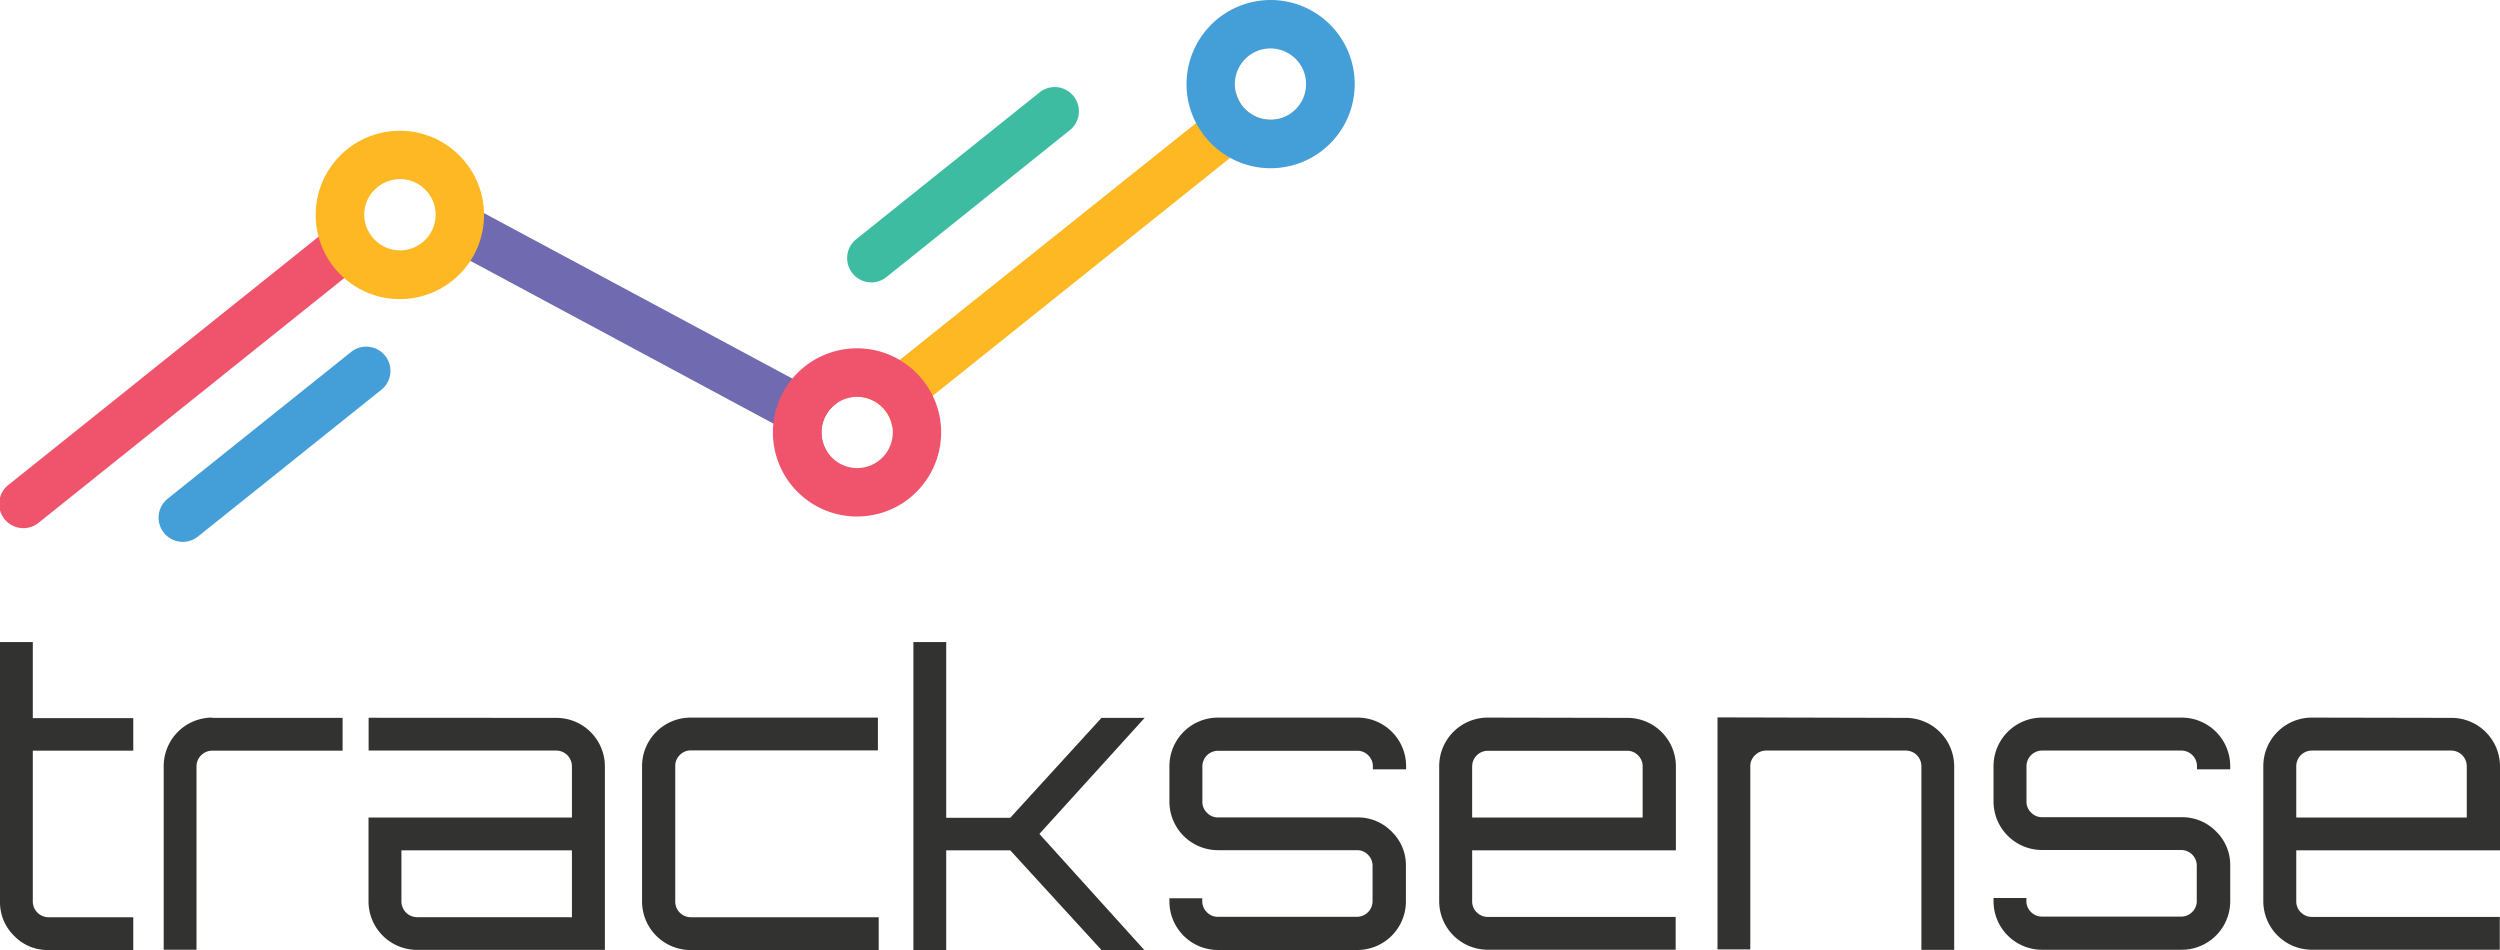 <?xml version="1.0" encoding="UTF-8"?>
<svg xmlns="http://www.w3.org/2000/svg" id="Layer_1" data-name="Layer 1" viewBox="0 0 463.35 176.07">
  <defs>
    <style>.cls-1{fill:#323231;}.cls-2{fill:#fdb823;}.cls-3{fill:#706ab0;}.cls-4{fill:#f0536c;}.cls-5{fill:#449ed8;}.cls-6{fill:#3ebca2;}</style>
  </defs>
  <title>TrackSense Stacked Logo-Black</title>
  <path class="cls-1" d="M24.7,139.13H6.08v28A2.92,2.92,0,0,0,9,170H24.7v6.08H9a8.58,8.58,0,0,1-6.38-2.63A8.69,8.69,0,0,1,0,167.09V119H6.08v14.1H24.7Z"></path>
  <path class="cls-1" d="M39.32,133.05H63.5v6.08H39.32a2.92,2.92,0,0,0-2.9,2.89v34H30.34V142a9,9,0,0,1,9-9Z"></path>
  <path class="cls-1" d="M103.11,133.05a9,9,0,0,1,9,9v34H77.3a9,9,0,0,1-9-9V151.52H106V142a2.92,2.92,0,0,0-2.9-2.89H68.32v-6.08ZM106,170V157.6H74.4v9.49a2.92,2.92,0,0,0,2.9,2.9Z"></path>
  <path class="cls-1" d="M128,170h34.86v6.08H128a9,9,0,0,1-9-9V142a9,9,0,0,1,9-9h34.71v6.08H128a2.79,2.79,0,0,0-2,.85,2.82,2.82,0,0,0-.85,2v25.07A2.9,2.9,0,0,0,128,170Z"></path>
  <path class="cls-1" d="M204.15,133.05h8l-19.51,21.51,19.44,21.51h-7.94L187.24,157.6H175.37v18.47h-6.08V119h6.08v32.57h11.87Z"></path>
  <path class="cls-1" d="M260.61,142v.59h-6.16V142a2.82,2.82,0,0,0-.85-2,2.78,2.78,0,0,0-2-.85H225.74a2.9,2.9,0,0,0-2.89,2.89v6.6a2.75,2.75,0,0,0,.85,2,2.79,2.79,0,0,0,2,.86h25.82a8.73,8.73,0,0,1,6.41,2.63,8.64,8.64,0,0,1,2.64,6.34v6.6a9,9,0,0,1-9.05,9H225.74a9,9,0,0,1-9-9v-.59h6.09v.59a2.79,2.79,0,0,0,.85,2,2.82,2.82,0,0,0,2,.85h25.82a2.9,2.9,0,0,0,2.89-2.9v-6.6a2.82,2.82,0,0,0-.85-2,2.78,2.78,0,0,0-2-.85H225.74a9,9,0,0,1-9-9V142a9,9,0,0,1,9-9h25.82a9,9,0,0,1,9.05,9Z"></path>
  <path class="cls-1" d="M301.56,133.05a9,9,0,0,1,9.05,9V157.6H272.85v9.49a2.79,2.79,0,0,0,.85,2,2.82,2.82,0,0,0,2,.85h34.87v6.08H275.74a9,9,0,0,1-9-9V142a9,9,0,0,1,9-9Zm-28.71,18.47h31.6V142a2.82,2.82,0,0,0-.85-2,2.78,2.78,0,0,0-2-.85H275.74a2.9,2.9,0,0,0-2.89,2.89Z"></path>
  <path class="cls-1" d="M353.19,133.05a9,9,0,0,1,9,9v34h-6.08V142a2.9,2.9,0,0,0-2.89-2.89H327.37a2.92,2.92,0,0,0-2.08.85,2.74,2.74,0,0,0-.89,2v34h-6.08v-43Z"></path>
  <path class="cls-1" d="M413.35,142v.59h-6.16V142a2.9,2.9,0,0,0-2.89-2.89H378.48a2.9,2.9,0,0,0-2.89,2.89v6.6a2.75,2.75,0,0,0,.85,2,2.79,2.79,0,0,0,2,.86H404.3a8.77,8.77,0,0,1,6.42,2.63,8.67,8.67,0,0,1,2.63,6.34v6.6a9,9,0,0,1-9.05,9H378.48a9,9,0,0,1-9-9v-.59h6.09v.59a2.79,2.79,0,0,0,.85,2,2.82,2.82,0,0,0,2,.85H404.3a2.82,2.82,0,0,0,2-.85,2.79,2.79,0,0,0,.85-2v-6.6a2.9,2.9,0,0,0-2.89-2.89H378.48a9,9,0,0,1-9-9V142a9,9,0,0,1,9-9H404.3a9,9,0,0,1,9.05,9Z"></path>
  <path class="cls-1" d="M454.3,133.05a9,9,0,0,1,9.05,9V157.6H425.59v9.49a2.79,2.79,0,0,0,.85,2,2.82,2.82,0,0,0,2,.85h34.87v6.08H428.48a9,9,0,0,1-9-9V142a9,9,0,0,1,9-9Zm-28.71,18.47h31.6V142a2.9,2.9,0,0,0-2.89-2.89H428.48a2.9,2.9,0,0,0-2.89,2.89Z"></path>
  <path class="cls-2" d="M237,22a3.18,3.18,0,0,1-.33.3L232,26.1,228,29.25,172.87,73.36l-3.64,2.91-3.15,2.53a4.14,4.14,0,0,1-.7.45,6.63,6.63,0,0,0-6.25-5.7,4.39,4.39,0,0,1,1.33-1.77l2.44-2,3.87-3.09L221.69,22.8l3.59-2.88,3.75-3a6.62,6.62,0,0,0,6.47,5.27A5.86,5.86,0,0,0,237,22Z"></path>
  <path class="cls-3" d="M152.24,80.14a6.55,6.55,0,0,0,1.16,3.74l-5.64-3-4.42-2.37L85.82,47.62l-2.66-1.43L80.5,44.76a8.09,8.09,0,0,0-.42-10.42l4.73,2.53,3.33,1.79,58.72,31.51,4.08,2.19,4.26,2.28A6.58,6.58,0,0,0,152.24,80.14Z"></path>
  <path class="cls-4" d="M69.88,46.71l-2.45,2L65,50.58,7.3,96.77a4.49,4.49,0,1,1-5.61-7L60.34,42.83,63,40.67l3.12-2.49A7.81,7.81,0,0,0,66,39.8,8.09,8.09,0,0,0,69.88,46.71Z"></path>
  <path class="cls-4" d="M72.14,33.39l-.15.15-.06,0Z"></path>
  <path class="cls-5" d="M235.5,0a15.61,15.61,0,0,0-15.59,15.59,15.39,15.39,0,0,0,1.78,7.21A15.59,15.59,0,0,0,228,29.25a15.43,15.43,0,0,0,7.49,1.93A15.59,15.59,0,1,0,235.5,0ZM237,22a5.86,5.86,0,0,1-1.52.18A6.62,6.62,0,0,1,229,16.92a7.31,7.31,0,0,1-.13-1.33A6.6,6.6,0,1,1,237,22Z"></path>
  <path class="cls-4" d="M172.87,73.36a15.69,15.69,0,0,0-6.1-6.63,15.58,15.58,0,0,0-23.43,11.75,15.25,15.25,0,0,0-.09,1.66,15.59,15.59,0,1,0,31.18,0A15.42,15.42,0,0,0,172.87,73.36Zm-14,13.39a6.6,6.6,0,1,1,0-13.2h.29a6.63,6.63,0,0,1,6.25,5.7,6.61,6.61,0,0,1-6.54,7.5Z"></path>
  <path class="cls-5" d="M33.89,100.43a4.49,4.49,0,0,1-2.81-8L65.23,65.11a4.49,4.49,0,0,1,5.61,7L36.69,99.44A4.44,4.44,0,0,1,33.89,100.43Z"></path>
  <path class="cls-6" d="M161.49,52.34a4.5,4.5,0,0,1-2.81-8L192.83,17a4.49,4.49,0,0,1,5.61,7L164.3,51.35A4.53,4.53,0,0,1,161.49,52.34Z"></path>
  <path class="cls-2" d="M88.13,33A15.8,15.8,0,0,0,82,26.38,15.6,15.6,0,1,0,88.13,33Zm-14,13.4a6.54,6.54,0,0,1-5.43-2.88A6.48,6.48,0,0,1,67.5,39.8a6.57,6.57,0,0,1,3-5.5,6.48,6.48,0,0,1,3.64-1.1h.29a6.62,6.62,0,0,1,6.25,5.69,6.69,6.69,0,0,1,.06.9A6.62,6.62,0,0,1,74.1,46.41Z"></path>
</svg>
